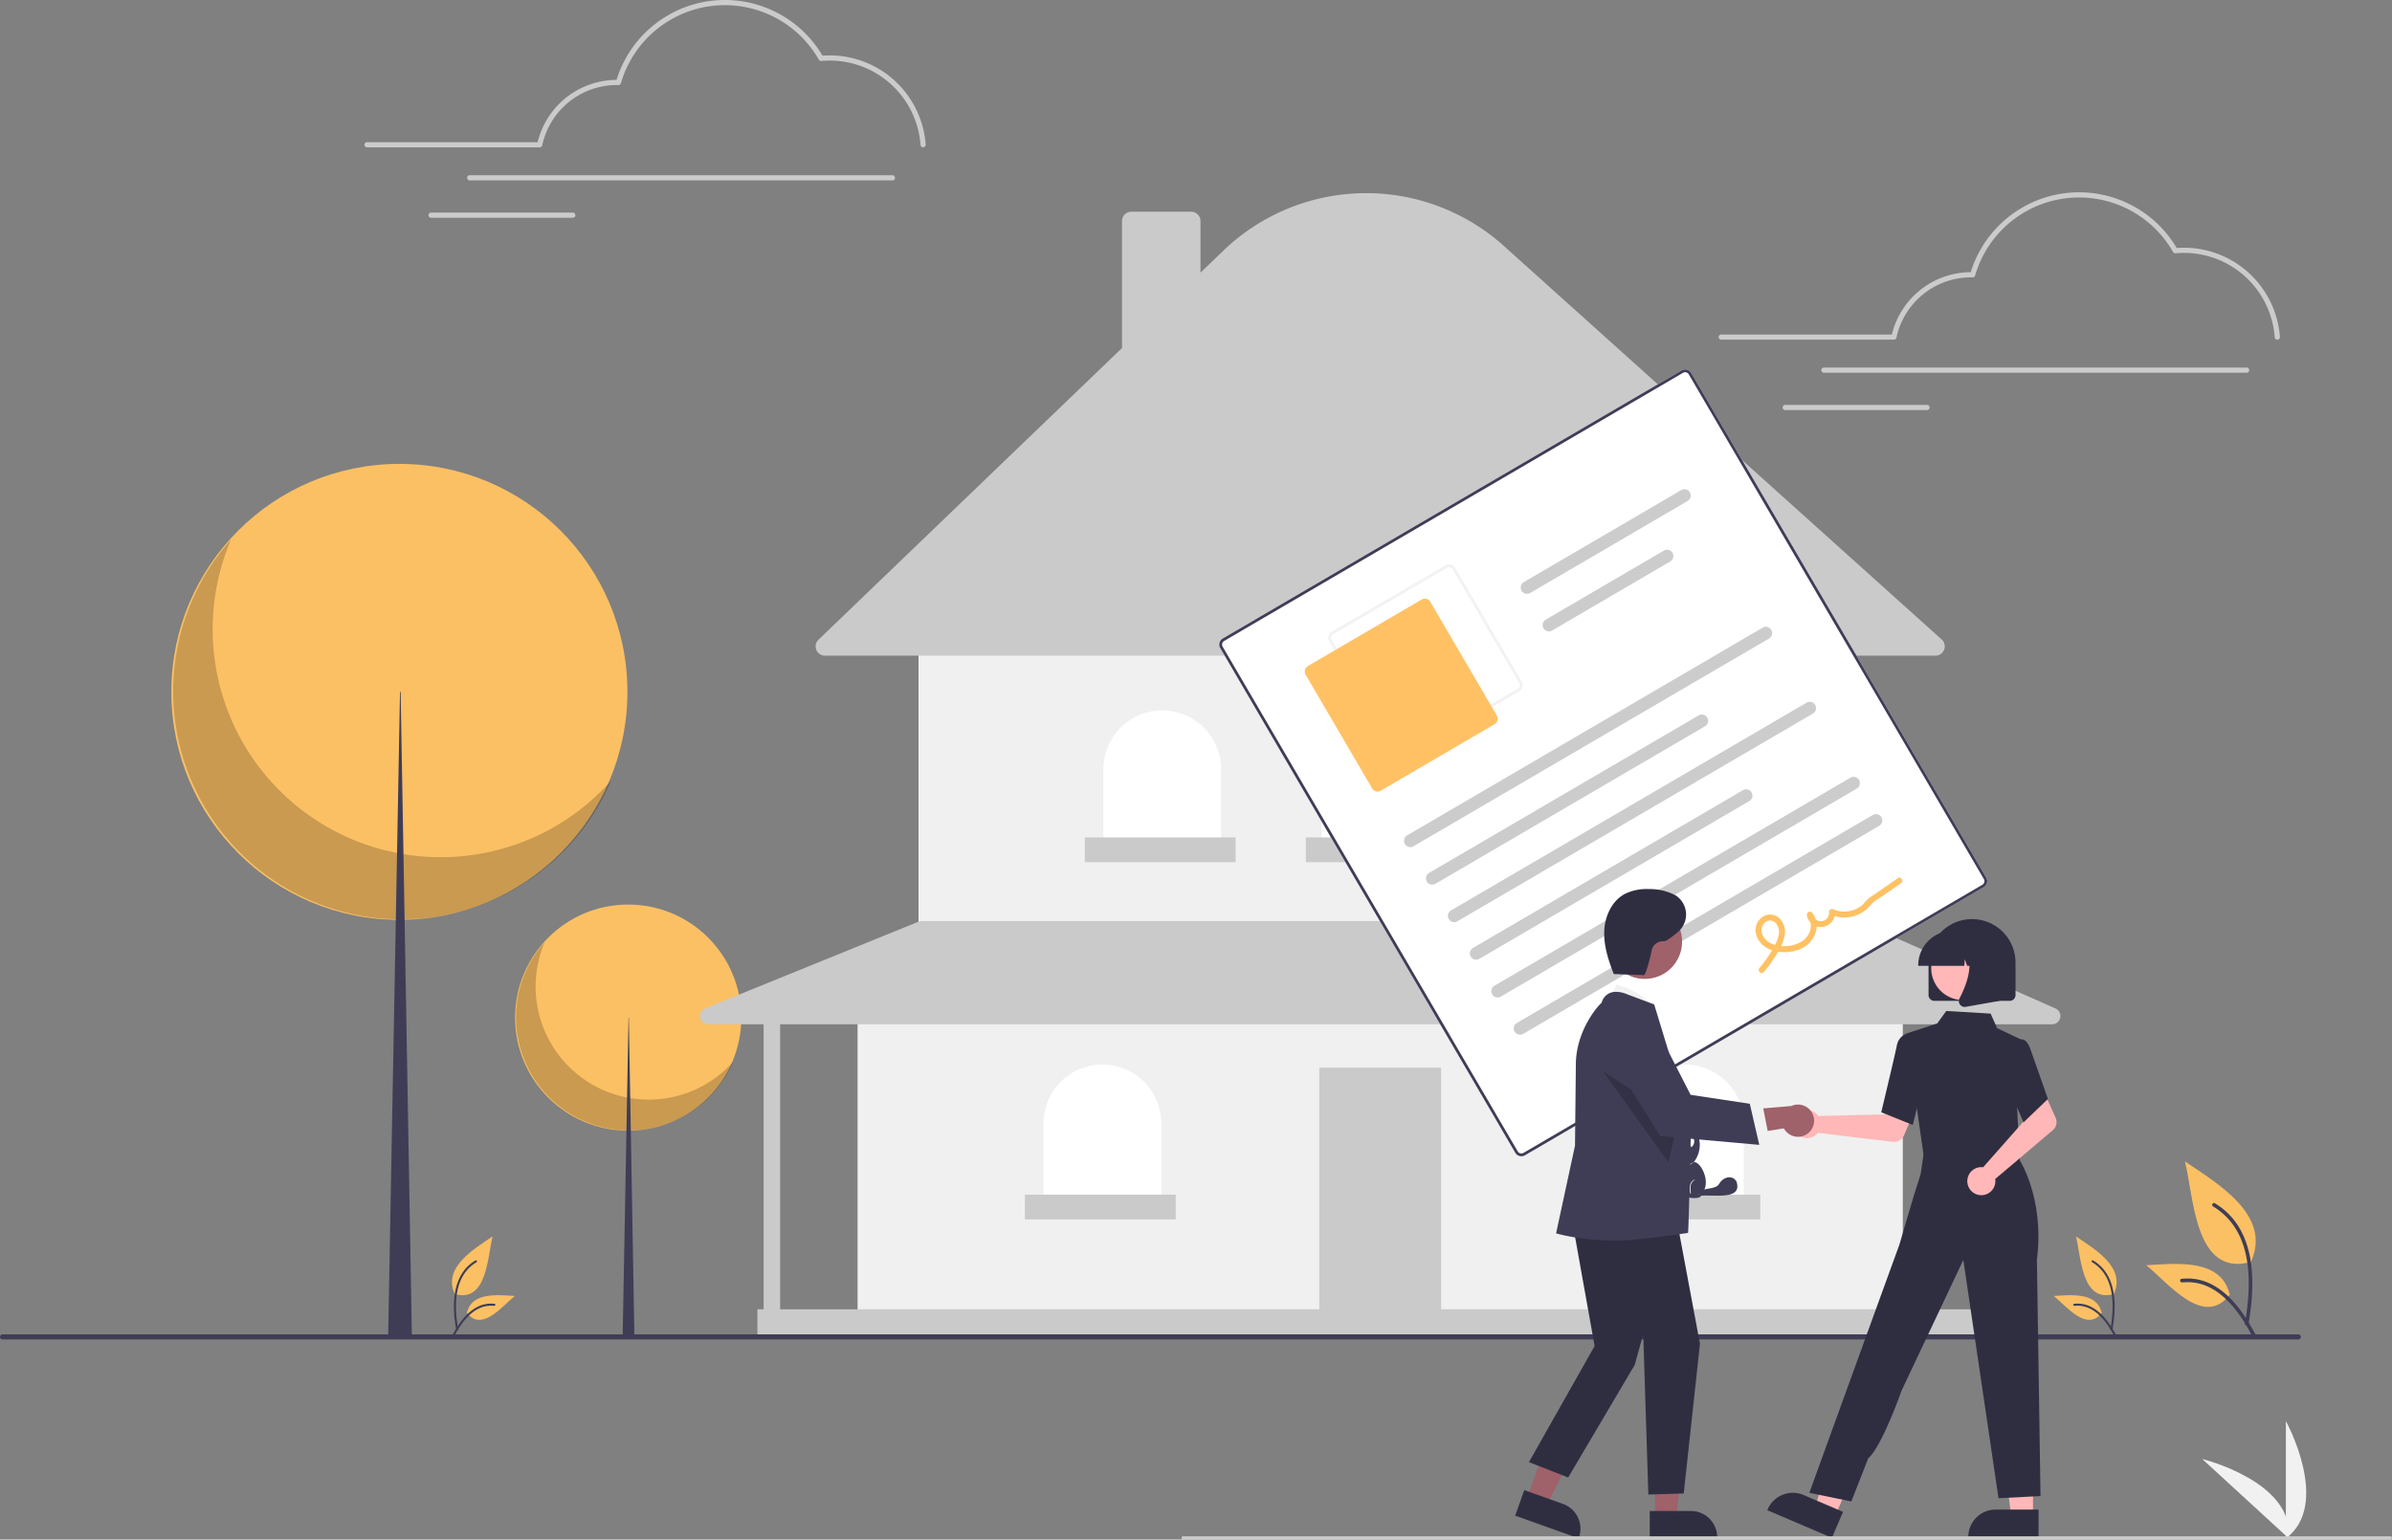 <svg xmlns="http://www.w3.org/2000/svg" width="945" height="608.399" viewBox="0 0 945 608.399">
  <rect x="0" y="0" width="945" height="608.399" fill="#808080" stroke="none"/>
  <g id="undraw_Ordinary_day_re_v5hy" transform="translate(0 0.001)">
    <circle id="Ellipse_7" data-name="Ellipse 7" cx="44.682" cy="44.682" r="44.682" transform="translate(203.505 357.458)" fill="#fbc064"/>
    <path id="Tracé_49" data-name="Tracé 49" d="M360.7,557.635a44.686,44.686,0,0,0,74.454,47.29,44.686,44.686,0,1,1-74.454-47.29Z" transform="translate(-145.5 -185.34)" opacity="0.2"/>
    <path id="Tracé_50" data-name="Tracé 50" d="M248.31,402.139h.122l2.21,126.682h-4.665Z" fill="#3f3d56"/>
    <circle id="Ellipse_8" data-name="Ellipse 8" cx="90.087" cy="90.087" r="90.087" transform="translate(67.695 183.321)" fill="#fbc064"/>
    <path id="Tracé_51" data-name="Tracé 51" d="M236.764,398.577a90.094,90.094,0,0,0,150.112,95.346,90.1,90.1,0,1,1-150.112-95.346Z" transform="translate(-145.5 -185.34)" opacity="0.2"/>
    <path id="Tracé_52" data-name="Tracé 52" d="M158.029,273.408h.248l4.455,255.413h-9.4Z" fill="#3f3d56"/>
    <rect id="Rectangle_18" data-name="Rectangle 18" width="412.922" height="122.408" transform="translate(338.809 396.621)" fill="#f0f0f0"/>
    <rect id="Rectangle_19" data-name="Rectangle 19" width="48.147" height="97.11" transform="translate(521.196 421.918)" fill="#cacaca"/>
    <rect id="Rectangle_20" data-name="Rectangle 20" width="364.775" height="112.615" transform="translate(362.882 252.18)" fill="#f0f0f0"/>
    <path id="Tracé_53" data-name="Tracé 53" d="M910.139,444.456H471.4a3.672,3.672,0,0,1-2.545-6.32L588.763,322.88v-50.2a3.676,3.676,0,0,1,3.672-3.672H616.1a3.676,3.676,0,0,1,3.672,3.672v20.4l9.057-8.706a81.373,81.373,0,0,1,110.8-1.842L912.593,438.053a3.673,3.673,0,0,1-2.455,6.4Z" transform="translate(-145.5 -185.34)" fill="#cacaca"/>
    <path id="Tracé_54" data-name="Tracé 54" d="M459.176,280.742h0A23.257,23.257,0,0,1,482.433,304v31.418H435.919V304a23.257,23.257,0,0,1,23.257-23.257Z" fill="#fff"/>
    <path id="Tracé_55" data-name="Tracé 55" d="M545.27,281.15h0a23.257,23.257,0,0,1,23.257,23.257v31.418H522.012V304.407A23.257,23.257,0,0,1,545.27,281.15Z" fill="#fff"/>
    <path id="Tracé_56" data-name="Tracé 56" d="M631.363,281.558h0a23.258,23.258,0,0,1,23.258,23.258v31.417H608.106V304.815a23.257,23.257,0,0,1,23.257-23.257Z" fill="#fff"/>
    <path id="Tracé_57" data-name="Tracé 57" d="M665.637,420.694h0a23.257,23.257,0,0,1,23.257,23.257v31.418H642.38V443.951a23.257,23.257,0,0,1,23.257-23.257Z" fill="#fff"/>
    <path id="Tracé_58" data-name="Tracé 58" d="M435.511,420.694h0a23.257,23.257,0,0,1,23.257,23.257v31.418H412.254V443.951a23.257,23.257,0,0,1,23.257-23.257Z" fill="#fff"/>
    <path id="Tracé_59" data-name="Tracé 59" d="M957.557,583.872,880.1,549.6a3.263,3.263,0,0,0-1.321-.279H509.618a3.261,3.261,0,0,0-1.23.24l-84.314,34.274a3.264,3.264,0,0,0,1.229,6.288h21.876V702.736h-2.448v11.425H936.809V702.736h-4.08V590.121h23.507a3.264,3.264,0,0,0,1.321-6.249ZM926.2,702.736H453.707V590.121H926.2Z" transform="translate(-145.5 -185.34)" fill="#cacaca"/>
    <rect id="Rectangle_21" data-name="Rectangle 21" width="59.572" height="9.793" transform="translate(428.575 330.929)" fill="#cacaca"/>
    <rect id="Rectangle_22" data-name="Rectangle 22" width="59.572" height="9.793" transform="translate(515.892 330.929)" fill="#cacaca"/>
    <rect id="Rectangle_23" data-name="Rectangle 23" width="59.572" height="9.793" transform="translate(603.209 330.929)" fill="#cacaca"/>
    <rect id="Rectangle_24" data-name="Rectangle 24" width="59.572" height="9.793" transform="translate(635.851 472.105)" fill="#cacaca"/>
    <rect id="Rectangle_25" data-name="Rectangle 25" width="59.572" height="9.793" transform="translate(404.909 472.105)" fill="#cacaca"/>
    <path id="Tracé_60" data-name="Tracé 60" d="M1053.5,714.66h-907a1,1,0,0,1,0-2h907a1,1,0,0,1,0,2Z" transform="translate(-145.5 -185.34)" fill="#3f3d56"/>
    <path id="Tracé_61" data-name="Tracé 61" d="M813.488,630.319l-.282-3.514c-.366-1.379-3.81,2.948-4.221,3.042a10.223,10.223,0,0,0-3.309-.149c.147-6.306-.823-3.447-3.64-.6-9.078,4.6-5.749,19.14,4.587,19.213C816.048,648.858,820.737,636.048,813.488,630.319Z" transform="translate(-145.5 -185.34)" fill="#3f3d56"/>
    <path id="Tracé_62" data-name="Tracé 62" d="M814.764,644.58c3.759-.06,8.488,13.132-.42,13.2-4.609.035-12.769.934-12.769.934s-6.343-9.52-3.514-15.442Z" transform="translate(-145.5 -185.34)" fill="#3f3d56"/>
    <path id="Tracé_63" data-name="Tracé 63" d="M661,466.212v6.834h3.2l2.535-6.959" fill="#3f3d56"/>
    <path id="Tracé_64" data-name="Tracé 64" d="M809.691,658.51c-.065-.072-3.455.154-3.32-.125v-6.835c.565-.916.112,6.8.249,6.71H809.6c.147-.086,2.352-7.086,2.665-6.951a.124.124,0,0,1,.075.159C812.225,651.554,809.93,658.553,809.691,658.51Z" transform="translate(-145.5 -185.34)" fill="#fff"/>
    <path id="Tracé_65" data-name="Tracé 65" d="M817.4,657.967c.09,1.123-5.323,1.123-5.232,0C812.074,656.844,817.487,656.844,817.4,657.967Z" transform="translate(-145.5 -185.34)" fill="#3f3d56"/>
    <path id="Tracé_66" data-name="Tracé 66" d="M813.472,657.22c-.313.076-1.369-5.109,1.842-5.842C812.19,653.043,813.8,656.892,813.472,657.22Z" transform="translate(-145.5 -185.34)" fill="#fff"/>
    <path id="Tracé_67" data-name="Tracé 67" d="M817.91,656.081c-.018-.025-.03-.052-.046-.077l-.408.015Z" transform="translate(-145.5 -185.34)" fill="#3f3d56"/>
    <path id="Tracé_68" data-name="Tracé 68" d="M831.486,652.132c-1.84-2.738-5.4-1.493-6.787,1.011-1.65,3.021-8.7.774-7.82,4.832C821.281,657.046,834.308,660.224,831.486,652.132Z" transform="translate(-145.5 -185.34)" fill="#3f3d56"/>
    <path id="Tracé_69" data-name="Tracé 69" d="M806.08,647.41c-2.891.564-7.989-3.017-8.125-4.073a.124.124,0,0,1,.212-.13,9.163,9.163,0,0,0,3.91,3.159c2.436,1.234,6.886,1.262,12.795-1.848A15.815,15.815,0,0,1,806.08,647.41Z" transform="translate(-145.5 -185.34)" fill="#fff"/>
    <path id="Tracé_70" data-name="Tracé 70" d="M806.62,641.087c-.653.2-1.219-1.372-.623-.872a.623.623,0,0,0,.623.623c.532.052.507-.529.747-.748C807.783,640.424,807.072,641.15,806.62,641.087Z" transform="translate(-145.5 -185.34)" fill="#fff"/>
    <path id="Tracé_71" data-name="Tracé 71" d="M805.437,657.988c-.248.034-2-6.242-2.112-6.337a.125.125,0,0,1,.081-.156c.326-.13,2,6.247,2.15,6.331a.125.125,0,0,1-.119.162Z" transform="translate(-145.5 -185.34)" fill="#fff"/>
    <path id="Tracé_72" data-name="Tracé 72" d="M810.669,658.839c.09,1.123-5.323,1.123-5.232,0C805.347,657.716,810.76,657.716,810.669,658.839Z" transform="translate(-145.5 -185.34)" fill="#3f3d56"/>
    <path id="Tracé_73" data-name="Tracé 73" d="M806.434,658.714c.09,1.123-5.323,1.123-5.232,0C801.112,657.591,806.524,657.591,806.434,658.714Z" transform="translate(-145.5 -185.34)" fill="#3f3d56"/>
    <path id="Tracé_74" data-name="Tracé 74" d="M807.679,638.658c.032.494-2.025.494-1.993,0C805.654,638.163,807.711,638.163,807.679,638.658Z" transform="translate(-145.5 -185.34)" fill="#fff"/>
    <path id="Tracé_75" data-name="Tracé 75" d="M799.982,638.686a3.047,3.047,0,0,1,4.664,0c3.214-2.98-1.539-7.958-4.664-4.886a3.38,3.38,0,0,0,0,4.885Z" transform="translate(-145.5 -185.34)" fill="#fff"/>
    <path id="Tracé_76" data-name="Tracé 76" d="M809.1,638.686a3.047,3.047,0,0,1,4.664,0c3.213-2.98-1.539-7.958-4.664-4.886a3.38,3.38,0,0,0,0,4.885Z" transform="translate(-145.5 -185.34)" fill="#fff"/>
    <path id="Tracé_77" data-name="Tracé 77" d="M800.833,635.41a1.162,1.162,0,1,1-1.131,1.162,1.162,1.162,0,0,1,1.131-1.162Z" transform="translate(-145.5 -185.34)" fill="#3f3d56"/>
    <path id="Tracé_78" data-name="Tracé 78" d="M809.951,635.41a1.162,1.162,0,1,1-1.131,1.162,1.162,1.162,0,0,1,1.131-1.162Z" transform="translate(-145.5 -185.34)" fill="#3f3d56"/>
    <path id="Tracé_79" data-name="Tracé 79" d="M811.541,639.108a1.018,1.018,0,1,1-.991,1.018,1.018,1.018,0,0,1,.991-1.018Z" transform="translate(-145.5 -185.34)" fill="#ff6584"/>
    <path id="Tracé_80" data-name="Tracé 80" d="M802.341,639.108a1.018,1.018,0,1,1-.991,1.018,1.018,1.018,0,0,1,.991-1.018Z" transform="translate(-145.5 -185.34)" fill="#ff6584"/>
    <path id="Tracé_81" data-name="Tracé 81" d="M510.19,243.567a1.018,1.018,0,0,1-1.015-.947,35.991,35.991,0,0,0-35.8-33.349c-1.086,0-2.226.055-3.39.164a1.018,1.018,0,0,1-.979-.508,42.765,42.765,0,0,0-78.2,9.3,1.014,1.014,0,0,1-1,.735l-.271-.008c-.141,0-.282-.01-.424-.01a30.161,30.161,0,0,0-29.391,23.814,1.018,1.018,0,0,1-1,.808H290.5a1.018,1.018,0,1,1,0-2.037h67.409a32.216,32.216,0,0,1,31.168-24.622,44.8,44.8,0,0,1,81.375-9.557c1-.078,1.984-.117,2.929-.117a38.034,38.034,0,0,1,37.829,35.243,1.018,1.018,0,0,1-.945,1.087C510.238,243.567,510.214,243.567,510.19,243.567Z" transform="translate(-145.5 -185.34)" fill="#cbcbcb"/>
    <path id="Tracé_82" data-name="Tracé 82" d="M498.073,256.625H331.063a1.018,1.018,0,1,1,0-2.037h167.01a1.018,1.018,0,1,1,0,2.037Z" transform="translate(-145.5 -185.34)" fill="#cbcbcb"/>
    <path id="Tracé_83" data-name="Tracé 83" d="M371.8,271.391h-56.01a1.018,1.018,0,1,1,0-2.037H371.8a1.018,1.018,0,1,1,0,2.037Z" transform="translate(-145.5 -185.34)" fill="#cbcbcb"/>
    <path id="Tracé_84" data-name="Tracé 84" d="M1045.19,319.567a1.018,1.018,0,0,1-1.015-.947,35.991,35.991,0,0,0-35.8-33.349c-1.086,0-2.226.055-3.39.164a1.018,1.018,0,0,1-.979-.508,42.765,42.765,0,0,0-78.2,9.3,1.014,1.014,0,0,1-1,.735l-.271-.008c-.141,0-.282-.01-.424-.01a30.161,30.161,0,0,0-29.391,23.814,1.018,1.018,0,0,1-1,.808H825.5a1.018,1.018,0,1,1,0-2.037h67.409a32.216,32.216,0,0,1,31.168-24.622,44.8,44.8,0,0,1,81.375-9.557c1-.078,1.984-.117,2.929-.117a38.034,38.034,0,0,1,37.828,35.243,1.018,1.018,0,0,1-.944,1.087C1045.24,319.567,1045.21,319.567,1045.19,319.567Z" transform="translate(-145.5 -185.34)" fill="#cbcbcb"/>
    <path id="Tracé_85" data-name="Tracé 85" d="M1033.07,332.625H866.063a1.018,1.018,0,1,1,0-2.037h167.011a1.018,1.018,0,0,1,0,2.037Z" transform="translate(-145.5 -185.34)" fill="#cbcbcb"/>
    <path id="Tracé_86" data-name="Tracé 86" d="M906.8,347.391h-56.01a1.018,1.018,0,1,1,0-2.037H906.8a1.018,1.018,0,0,1,0,2.037Z" transform="translate(-145.5 -185.34)" fill="#cbcbcb"/>
    <path id="Path_438" data-name="Path 438" d="M325,696.691c12.907,3.706,13.06-14.534,15.113-22.742-7.3,4.967-19.6,12.049-15.066,22.52" transform="translate(-145.5 -185.34)" fill="#fbc064"/>
    <path id="Path_439" data-name="Path 439" d="M325.71,710.842c-1.7-9.589-1.8-21.734,7.607-27.4.449-.284.863.429.416.712-9.084,5.494-8.814,17.227-7.227,26.47a.413.413,0,0,1-.8.219Z" transform="translate(-145.5 -185.34)" fill="#3f3d56"/>
    <path id="Path_442" data-name="Path 442" d="M329.887,704.058c5.906,7.928,14.131-2.688,18.995-6.579-6.487-.345-16.85-1.682-18.867,6.47" transform="translate(-145.5 -185.34)" fill="#fbc064"/>
    <path id="Path_443" data-name="Path 443" d="M324.07,713.272c3.339-6.391,8.67-13.619,16.8-12.707.528.045.4.859-.131.814-7.72-.8-12.743,6.144-15.914,12.229C324.565,714.066,323.808,713.735,324.07,713.272Z" transform="translate(-145.5 -185.34)" fill="#3f3d56"/>
    <path id="Path_438-2" data-name="Path 438" d="M980.765,696.691c-12.907,3.706-13.06-14.534-15.113-22.742,7.3,4.967,19.6,12.049,15.066,22.52" transform="translate(-145.5 -185.34)" fill="#fbc064"/>
    <path id="Path_439-2" data-name="Path 439" d="M980.053,710.842c1.7-9.589,1.8-21.734-7.607-27.4-.449-.284-.864.429-.416.712,9.084,5.494,8.814,17.227,7.227,26.47a.413.413,0,0,0,.8.219Z" transform="translate(-145.5 -185.34)" fill="#3f3d56"/>
    <path id="Path_442-2" data-name="Path 442" d="M975.876,704.058c-5.906,7.928-14.131-2.688-18.995-6.579,6.487-.345,16.851-1.682,18.867,6.47" transform="translate(-145.5 -185.34)" fill="#fbc064"/>
    <path id="Path_443-2" data-name="Path 443" d="M981.694,713.272c-3.339-6.391-8.67-13.619-16.8-12.707-.528.045-.4.859.131.814,7.72-.8,12.744,6.144,15.914,12.229C981.2,714.066,981.955,713.735,981.694,713.272Z" transform="translate(-145.5 -185.34)" fill="#3f3d56"/>
    <path id="Path_438-3" data-name="Path 438" d="M1035.04,683.954c-22.5,6.459-22.765-25.336-26.345-39.644,12.717,8.659,34.159,21,26.262,39.257" transform="translate(-145.5 -185.34)" fill="#fbc064"/>
    <path id="Path_439-3" data-name="Path 439" d="M1033.79,708.623c2.955-16.716,3.142-37.887-13.26-47.766-.783-.495-1.505.748-.725,1.24,15.835,9.578,15.365,30.031,12.6,46.143a.719.719,0,0,0,1.386.382Z" transform="translate(-145.5 -185.34)" fill="#3f3d56"/>
    <path id="Path_442-3" data-name="Path 442" d="M1026.51,696.8c-10.3,13.82-24.633-4.685-33.111-11.468,11.309-.6,29.374-2.932,32.889,11.279" transform="translate(-145.5 -185.34)" fill="#fbc064"/>
    <path id="Path_443-3" data-name="Path 443" d="M1036.65,712.86c-5.82-11.141-15.114-23.741-29.282-22.15-.92.079-.69,1.5.228,1.419,13.458-1.393,22.215,10.711,27.741,21.317C1035.79,714.243,1037.11,713.667,1036.65,712.86Z" transform="translate(-145.5 -185.34)" fill="#3f3d56"/>
    <g id="undraw_Agreement_re_d4dv" transform="translate(466.795 145.999)">
      <path id="Tracé_7" data-name="Tracé 7" d="M907.6,783.984V737.612S925.674,770.488,907.6,783.984Z" transform="translate(-471.319 -322.046)" fill="#f1f1f1"/>
      <path id="Tracé_8" data-name="Tracé 8" d="M890.214,792.378l-34.16-31.36S892.493,769.938,890.214,792.378Z" transform="translate(-452.815 -330.448)" fill="#f1f1f1"/>
      <path id="Tracé_9" data-name="Tracé 9" d="M552.262,293.937,370.989,399.885a2.773,2.773,0,0,1-3.789-.994L250.63,199.443a2.773,2.773,0,0,1,.994-3.789L432.9,89.706a2.773,2.773,0,0,1,3.789.994l116.57,199.447A2.773,2.773,0,0,1,552.262,293.937Z" transform="translate(-235.347 -89.328)" fill="#fff"/>
      <path id="Tracé_10" data-name="Tracé 10" d="M552.262,293.937,370.989,399.885a2.773,2.773,0,0,1-3.789-.994L250.63,199.443a2.773,2.773,0,0,1,.994-3.789L432.9,89.706a2.773,2.773,0,0,1,3.789.994l116.57,199.447A2.773,2.773,0,0,1,552.262,293.937ZM252.183,196.61a1.664,1.664,0,0,0-.6,2.274L368.157,398.331a1.664,1.664,0,0,0,2.273.6L551.7,292.98a1.664,1.664,0,0,0,.6-2.273L435.729,91.259a1.664,1.664,0,0,0-2.273-.6Z" transform="translate(-235.347 -89.328)" fill="#3f3d56"/>
      <path id="Tracé_11" data-name="Tracé 11" d="M392.814,259.606l-44.959,26.277a2.773,2.773,0,0,1-3.789-.994L317.788,239.93a2.773,2.773,0,0,1,.994-3.789l44.959-26.277a2.773,2.773,0,0,1,3.789.994l26.277,44.96a2.773,2.773,0,0,1-.994,3.789ZM319.341,237.1a1.664,1.664,0,0,0-.6,2.273l26.277,44.959a1.664,1.664,0,0,0,2.273.6l44.959-26.277a1.664,1.664,0,0,0,.6-2.273l-26.277-44.959a1.664,1.664,0,0,0-2.273-.6Z" transform="translate(-259.455 -132.462)" fill="#f2f2f2"/>
      <path id="Tracé_12" data-name="Tracé 12" d="M377.916,280.25l-44.959,26.277a2.5,2.5,0,0,1-3.41-.894l-26.277-44.959a2.5,2.5,0,0,1,.894-3.41l44.959-26.277a2.5,2.5,0,0,1,3.41.894l26.277,44.959A2.5,2.5,0,0,1,377.916,280.25Z" transform="translate(-254.257 -140.058)" fill="#ffc163"/>
      <path id="Tracé_13" data-name="Tracé 13" d="M508.35,252.531,367.732,334.717a2.493,2.493,0,0,1-2.516-4.3l140.618-82.186a2.493,2.493,0,0,1,2.516,4.3Z" transform="translate(-276.173 -146.246)" fill="#ccc"/>
      <path id="Tracé_14" data-name="Tracé 14" d="M487.91,306.623,381.251,368.962a2.493,2.493,0,0,1-2.516-4.3l106.659-62.338a2.493,2.493,0,0,1,2.516,4.3Z" transform="translate(-281.026 -165.664)" fill="#ccc"/>
      <path id="Tracé_15" data-name="Tracé 15" d="M501.816,167.907l-62.178,36.341a2.493,2.493,0,0,1-2.516-4.3L499.3,163.6a2.493,2.493,0,1,1,2.516,4.3Z" transform="translate(-301.985 -115.868)" fill="#ccc"/>
      <path id="Tracé_16" data-name="Tracé 16" d="M499.816,205.186l-46.66,27.271a2.493,2.493,0,0,1-2.516-4.3l46.66-27.271a2.493,2.493,0,1,1,2.516,4.3Z" transform="translate(-306.838 -129.251)" fill="#ccc"/>
      <path id="Tracé_17" data-name="Tracé 17" d="M535.387,298.791,394.769,380.977a2.493,2.493,0,0,1-2.516-4.3l140.618-82.186a2.493,2.493,0,0,1,2.516,4.3Z" transform="translate(-285.878 -162.853)" fill="#ccc"/>
      <path id="Tracé_18" data-name="Tracé 18" d="M514.947,352.883,408.288,415.222a2.493,2.493,0,0,1-2.516-4.3l106.659-62.338a2.493,2.493,0,1,1,2.516,4.3Z" transform="translate(-290.731 -182.27)" fill="#ccc"/>
      <path id="Tracé_19" data-name="Tracé 19" d="M562.424,345.052,421.807,427.237a2.493,2.493,0,1,1-2.516-4.3l140.618-82.186a2.493,2.493,0,0,1,2.516,4.3Z" transform="translate(-295.584 -179.459)" fill="#ccc"/>
      <path id="Tracé_20" data-name="Tracé 20" d="M575.943,368.182,435.325,450.368a2.493,2.493,0,0,1-2.516-4.3l140.618-82.186a2.493,2.493,0,1,1,2.516,4.3Z" transform="translate(-300.437 -187.762)" fill="#ccc"/>
      <path id="Tracé_21" data-name="Tracé 21" d="M584.017,439.922a54.3,54.3,0,0,0,5.257-7.353,19.53,19.53,0,0,0,3.051-7.583,7.489,7.489,0,0,0-2.243-6.4,5.27,5.27,0,0,0-6.183-.7,6.288,6.288,0,0,0-3.156,5.615,8.307,8.307,0,0,0,3.549,6.291c4.156,3.011,10.647,2.854,15.077.562,4.99-2.581,7.568-9.334,3.648-13.957-.815-.961-2.172.113-1.968,1.15a5.59,5.59,0,0,0,11.076-1.369l-1.762,1.03a13.455,13.455,0,0,0,13.384-1.436,12.48,12.48,0,0,0,2.5-2.421,14.7,14.7,0,0,1,3.485-2.663l8.455-5.842c1.244-.859.061-2.907-1.193-2.041l-7.658,5.291c-1.276.882-2.561,1.753-3.829,2.646a26.229,26.229,0,0,0-2.289,2.427,11.082,11.082,0,0,1-11.7,1.979,1.2,1.2,0,0,0-1.762,1.03,3.236,3.236,0,1,1-6.427.761l-1.968,1.15c2.529,2.982.845,7.556-2.068,9.557a13.415,13.415,0,0,1-11.745,1.235,6.93,6.93,0,0,1-4.08-3.744,4.13,4.13,0,0,1,.937-4.726,2.963,2.963,0,0,1,4.12-.044,5.3,5.3,0,0,1,1.4,4.782,19.158,19.158,0,0,1-2.906,6.575,50.511,50.511,0,0,1-4.7,6.549c-.975,1.154.707,2.817,1.693,1.651Z" transform="translate(-353.984 -201.782)" fill="#ffc163"/>
      <path id="Tracé_22" data-name="Tracé 22" d="M613.277,545.4a5.563,5.563,0,0,1,.559.674l26.185-.641,3.055-5.582,9.027,3.509-4.448,10.407a4.225,4.225,0,0,1-4.392,2.534l-29.584-3.574a5.544,5.544,0,1,1-.4-7.328Z" transform="translate(-362.256 -251.055)" fill="#ffb7b7"/>
      <path id="Tracé_23" data-name="Tracé 23" d="M517.638,688.659h-8.61l-4.1-33.21h12.707Z" transform="translate(-181.258 -235.289)" fill="#ffb7b7"/>
      <path id="Tracé_24" data-name="Tracé 24" d="M739.632,803.356H711.87V803a10.806,10.806,0,0,1,10.8-10.805h16.957Z" transform="translate(-401.056 -341.641)" fill="#2f2e41"/>
      <path id="Tracé_25" data-name="Tracé 25" d="M398.358,687.06l-7.917-3.383,9.279-32.149,11.685,4.992Z" transform="translate(-140.158 -233.882)" fill="#ffb7b7"/>
      <path id="Tracé_26" data-name="Tracé 26" d="M613.531,799.64,588,788.734l.138-.323a10.806,10.806,0,0,1,14.182-5.692h0l15.593,6.661Z" transform="translate(-356.591 -337.925)" fill="#2f2e41"/>
      <path id="Tracé_27" data-name="Tracé 27" d="M459.119,469.7l-.623,10.089,18.2,1.947,19.042,2.038-5.605-15.32Z" transform="translate(-164.588 -168.165)" fill="#ffb7b7"/>
      <path id="Tracé_28" data-name="Tracé 28" d="M680.643,543.058l-7.07-49.287,12.254-4.016,3.6-4.936,17.515,1.036,2.571,5.76,9.339,4.413-1.435,26.655,1.047,22.3Z" transform="translate(-387.308 -231.299)" fill="#2f2e41"/>
      <path id="Tracé_29" data-name="Tracé 29" d="M670.681,534.922l-12.464-4.987.053-.222c.054-.224,5.358-22.393,6.063-25.955a6.21,6.21,0,0,1,3.529-4.779l.083-.031,4.933,1.5,2.166,17.022Z" transform="translate(-381.796 -236.371)" fill="#2f2e41"/>
      <path id="Tracé_30" data-name="Tracé 30" d="M630.5,708.957l-16.592-3.4,26.519-73.176,9.076-24.959s5.757-20.012,8.357-27.756l1.57-10.391,37.155,4.113s10.377,15.24,7.225,40.08l1.426,93.365-16.592.851-13.9-94.164-24.392,51.62s-7.688,22.028-13.189,26.8Z" transform="translate(-365.892 -261.615)" fill="#2f2e41"/>
      <path id="Tracé_31" data-name="Tracé 31" d="M716.634,564.373a5.573,5.573,0,0,1,.874.048l17.334-19.637-2.016-6.035,8.711-4.233,4.608,10.337a4.225,4.225,0,0,1-1.128,4.944L722.281,569.06a5.544,5.544,0,1,1-5.647-4.688Z" transform="translate(-400.836 -249.139)" fill="#ffb7b7"/>
      <path id="Tracé_32" data-name="Tracé 32" d="M741.841,535.128,734.61,518.12l2.82-11.847,3.039-3.839a1.75,1.75,0,0,1,1.406.013c1.121.451,2.075,1.833,2.836,4.109l6.776,19.3Z" transform="translate(-409.219 -237.572)" fill="#2f2e41"/>
      <path id="Tracé_33" data-name="Tracé 33" d="M687.367,458.184V445.362a17.182,17.182,0,1,1,34.364,0v12.823a2.311,2.311,0,0,1-2.308,2.308H689.675a2.311,2.311,0,0,1-2.308-2.308Z" transform="translate(-392.26 -210.967)" fill="#2f2e41"/>
      <circle id="Ellipse_5" data-name="Ellipse 5" cx="12.597" cy="12.597" r="12.597" transform="translate(296.161 224.032)" fill="#ffb7b7"/>
      <path id="Tracé_34" data-name="Tracé 34" d="M681.026,448.973a13.607,13.607,0,0,1,13.592-13.592h2.565a13.607,13.607,0,0,1,13.592,13.592v.256h-5.419l-1.849-5.176-.37,5.176h-2.8l-.933-2.612-.187,2.612h-18.19Z" transform="translate(-389.984 -213.552)" fill="#2f2e41"/>
      <path id="Tracé_35" data-name="Tracé 35" d="M706.481,467.706a2.274,2.274,0,0,1-.181-2.414c2.718-5.169,6.523-14.72,1.472-20.611l-.363-.423h14.663v22.014l-13.32,2.35a2.36,2.36,0,0,1-.409.036,2.3,2.3,0,0,1-1.862-.952Z" transform="translate(-398.962 -216.739)" fill="#2f2e41"/>
      <path id="Tracé_36" data-name="Tracé 36" d="M212.9,679.133l7.781,2.781,14.429-28.689-11.484-4.1Z" transform="translate(-76.427 -233.018)" fill="#9f616a"/>
      <path id="Tracé_37" data-name="Tracé 37" d="M432.6,790.282l3.6-10.083,15.324,5.477a10.383,10.383,0,0,1,6.276,13.256l-.114.317Z" transform="translate(-300.806 -337.333)" fill="#2f2e41"/>
      <path id="Tracé_38" data-name="Tracé 38" d="M291.835,690.1H300.1l3.931-31.871h-12.2Z" transform="translate(-104.761 -236.286)" fill="#9f616a"/>
      <path id="Tracé_39" data-name="Tracé 39" d="M515.548,793.066h16.273a10.37,10.37,0,0,1,10.37,10.37v.337H515.548Z" transform="translate(-330.581 -341.952)" fill="#2f2e41"/>
      <path id="Tracé_40" data-name="Tracé 40" d="M489.459,475.653l3.594-7.1s13.387,3.354,14.6,11.113Z" transform="translate(-321.216 -225.46)" fill="#f1f1f1"/>
      <path id="Tracé_41" data-name="Tracé 41" d="M230.269,516.205l9.772,54.535-25.949,45.89,15.5,6.066,26.286-44.483,3.37-12.132,2.022,63.355,13.981-.424,6.41-59.158-10.281-55Z" transform="translate(-76.854 -184.82)" fill="#2f2e41"/>
      <path id="Tracé_42" data-name="Tracé 42" d="M481.823,571.339c-14.357,0-23.472-2.746-23.676-2.789l-.331-.07,7.478-34.67.337-31.98c0-13.552,8.919-23.544,10.157-24.466a5.83,5.83,0,0,1,3.1-3.811c2.975-1.35,6.611.27,6.764.34l10.912,4.091.051.151c.131.388,14.5,47.573,14.5,47.573s-.87,41.228-1.173,42.578C509.948,568.286,489.8,571.339,481.823,571.339Z" transform="translate(-309.857 -227.063)" fill="#3f3d56"/>
      <circle id="Ellipse_6" data-name="Ellipse 6" cx="14.749" cy="14.749" r="14.749" transform="translate(168.249 211.358)" fill="#9f616a"/>
      <path id="Tracé_43" data-name="Tracé 43" d="M259.823,432.715l25.8,36,3.81-16.812Z" transform="translate(-93.27 -155.334)" opacity="0.2"/>
      <path id="Tracé_44" data-name="Tracé 44" d="M595.264,553.884a6.329,6.329,0,0,1-9.5-1.97l-22.209,3.555,4.812-10.652,20.353-1.743a6.364,6.364,0,0,1,6.548,10.81Z" transform="translate(-347.813 -252.006)" fill="#9f616a"/>
      <path id="Tracé_45" data-name="Tracé 45" d="M345.842,455.4l7.98-.783,2.212,11.132-10.042.178Z" transform="translate(-124.148 -163.196)" fill="#f1f1f1"/>
      <path id="Tracé_46" data-name="Tracé 46" d="M549.935,540.339l-39.083-3.48-19.735-31.385-.061-.277a10.8,10.8,0,0,1,20.171-7.235l11.585,22.6,23.38,3.534Z" transform="translate(-321.7 -233.908)" fill="#3f3d56"/>
      <path id="Tracé_47" data-name="Tracé 47" d="M490.938,443.236l12.242.439c.746.027,2.771-8.026,3.036-9.7a4.559,4.559,0,0,1,4.756-3.688c.916.087,3.227-1.625,5.612-3.653a8.992,8.992,0,0,0-.681-14.329q-.2-.133-.4-.243a21.785,21.785,0,0,0-10.4-2.39,19.451,19.451,0,0,0-9.481,1.912c-5.147,2.765-7.886,8.808-8.127,14.646s1.631,11.546,3.755,16.989" transform="translate(-320.503 -204.323)" fill="#2f2e41"/>
      <path id="Tracé_48" data-name="Tracé 48" d="M704.309,809.954H227.641a.641.641,0,0,1,0-1.282H704.564a.641.641,0,0,1,.641.641C705.2,809.667,704.663,809.954,704.309,809.954Z" transform="translate(-227 -347.554)" fill="#cbcbcb"/>
    </g>
  </g>
</svg>
